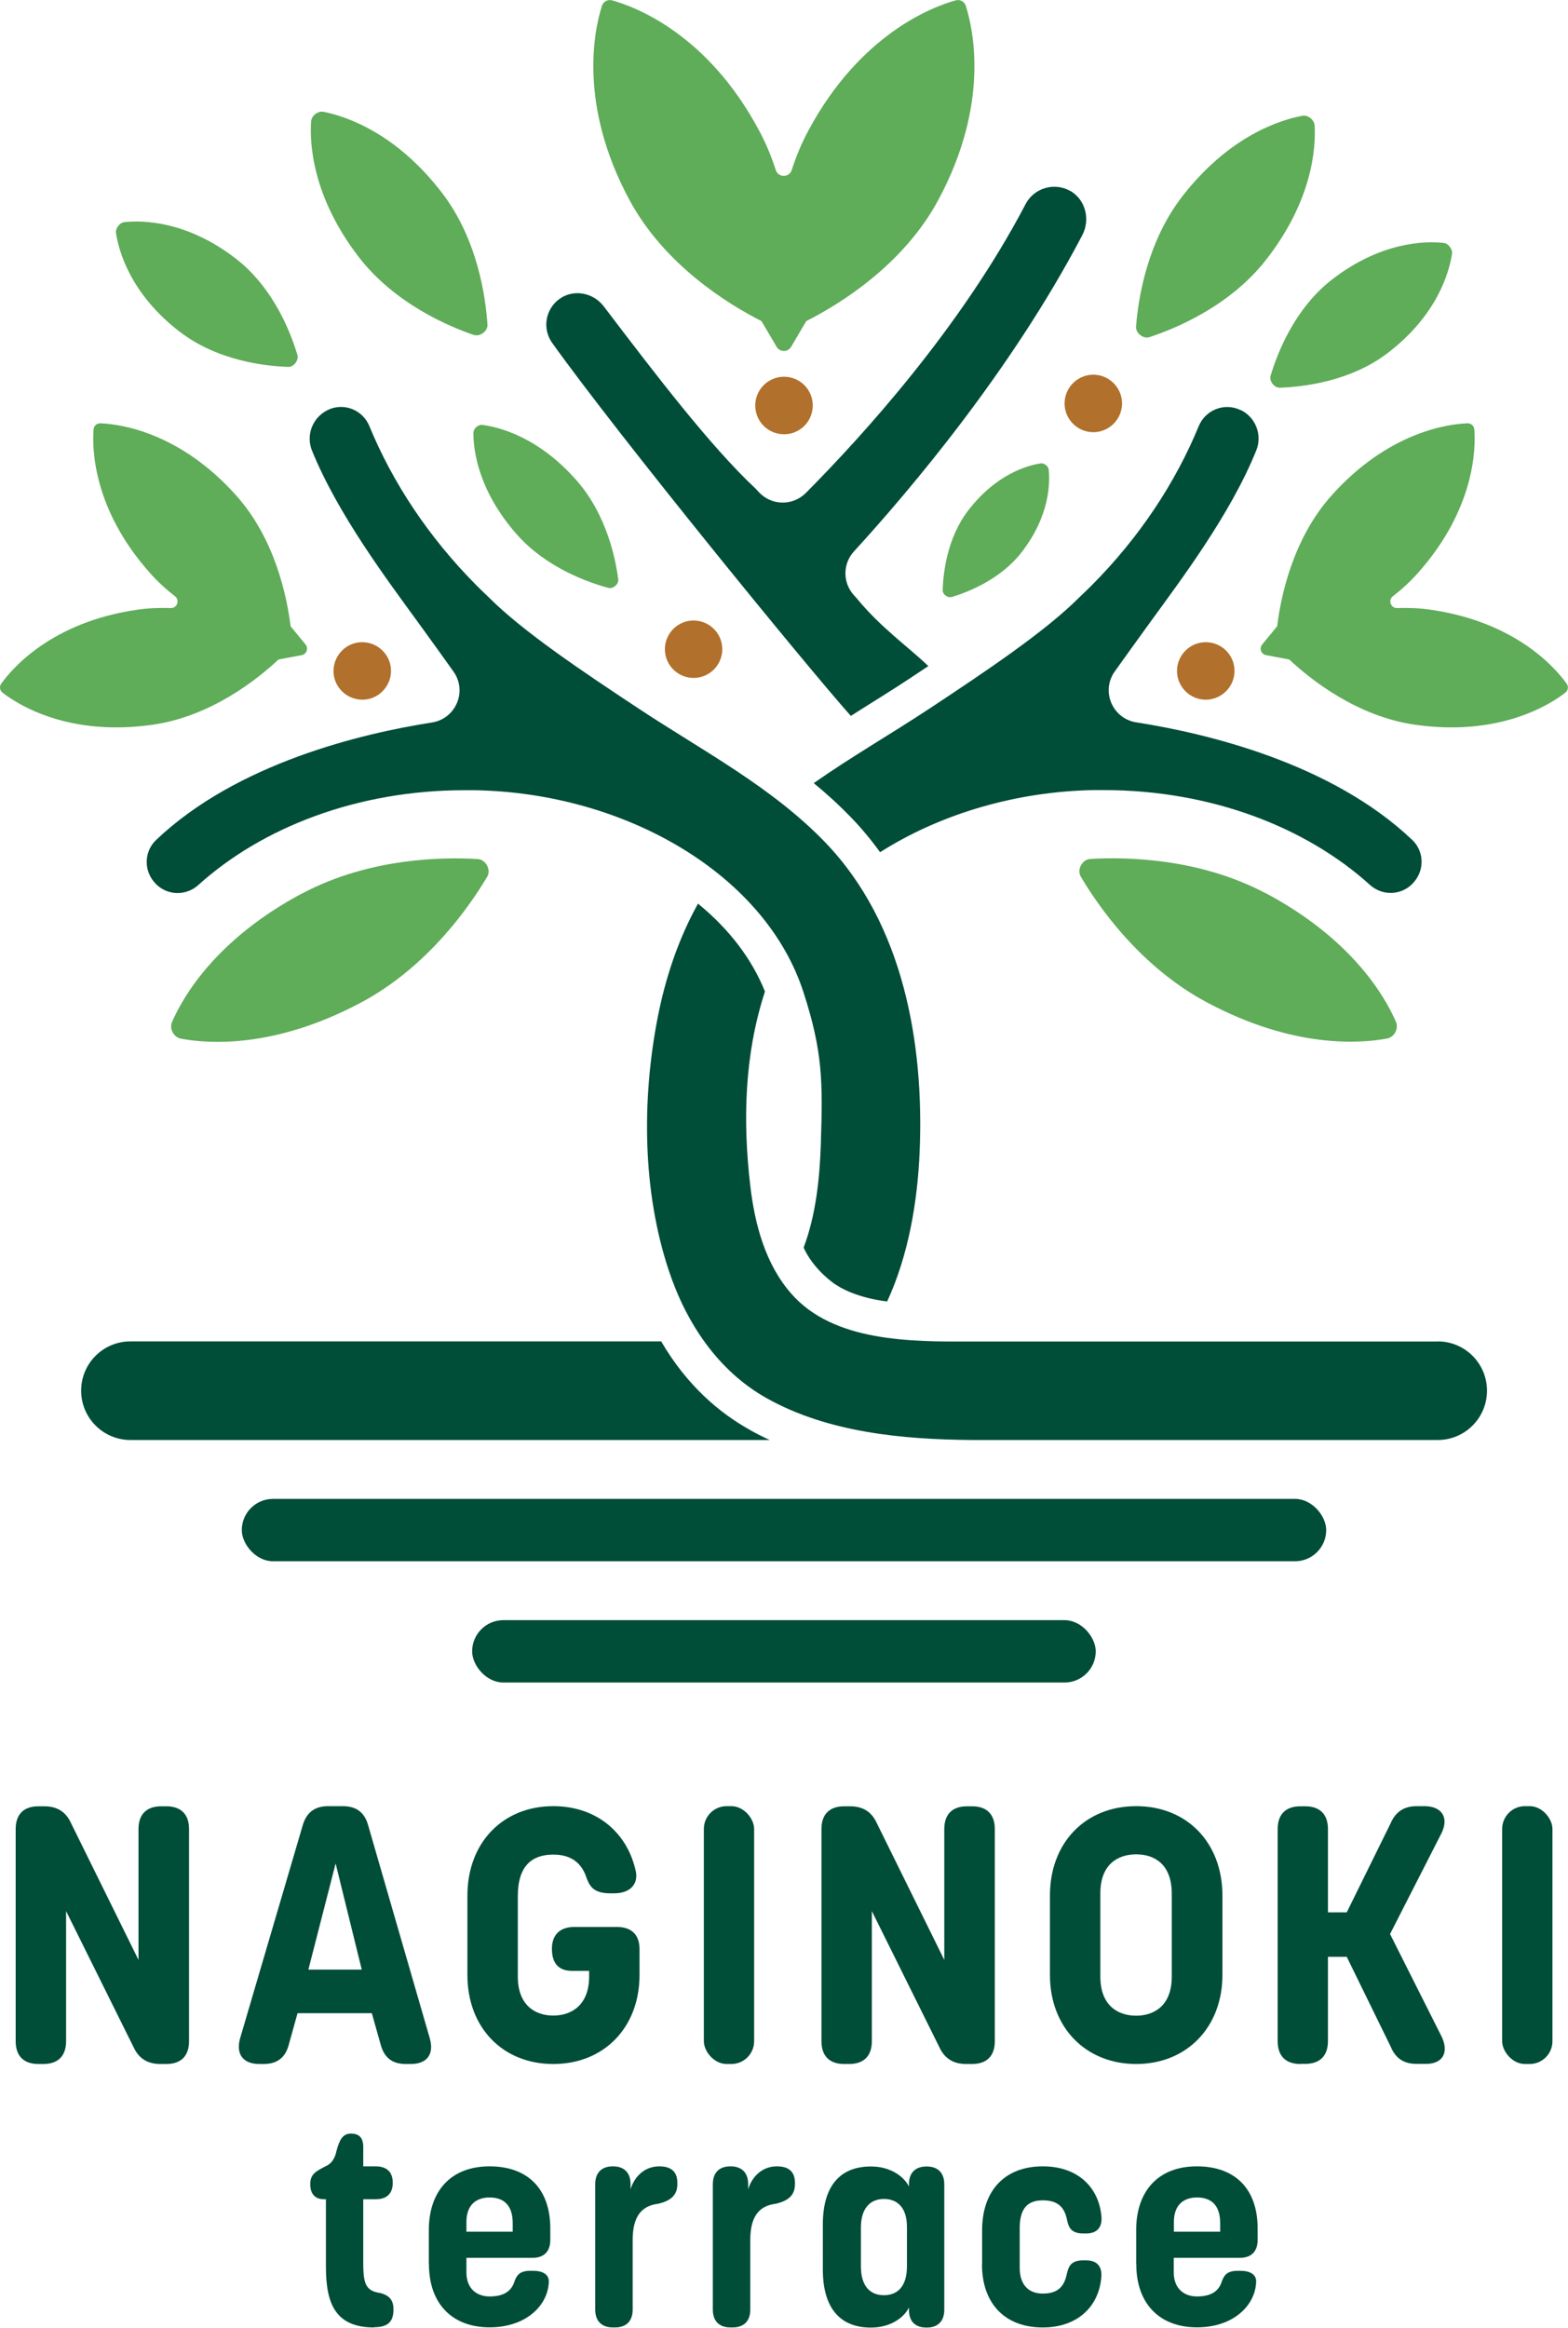 <?xml version="1.0" encoding="UTF-8"?>
<svg id="_レイヤー_1" data-name="レイヤー_1" xmlns="http://www.w3.org/2000/svg" version="1.1" viewBox="0 0 126 187">
  <!-- Generator: Adobe Illustrator 29.1.0, SVG Export Plug-In . SVG Version: 2.1.0 Build 142)  -->
  <defs>
    <style>
      .st0 {
        fill: #5fac59;
      }

      .st1 {
        fill: #b1702b;
      }

      .st2 {
        fill: #004d38;
      }
    </style>
  </defs>
  <g>
    <rect class="st2" x="19.43" y="120.39" width="87.14" height="5.01" rx="2.51" ry="2.51"/>
    <rect class="st2" x="37.94" y="130.13" width="50.11" height="5.01" rx="2.51" ry="2.51"/>
    <path class="st0" d="M101.69,71.74c-5.41-2.87-11.39-2.91-14.08-2.75-.65.04-1.09.86-.76,1.42,1.37,2.33,4.76,7.25,10.17,10.12,6.96,3.7,12.28,3.29,14.46,2.88.56-.11.92-.79.7-1.32-.88-2.04-3.53-6.67-10.49-10.36Z"/>
    <path class="st1" d="M94.58,53.88c0,1.27,1.02,2.31,2.3,2.32,1.27,0,2.31-1.02,2.32-2.3s-1.02-2.31-2.3-2.32c-1.27,0-2.31,1.02-2.32,2.3Z"/>
    <path class="st0" d="M24.31,71.74c-6.96,3.7-9.61,8.32-10.49,10.36-.23.52.14,1.21.7,1.32,2.18.42,7.5.82,14.46-2.88,5.41-2.87,8.79-7.8,10.17-10.12.33-.56-.11-1.38-.76-1.42-2.7-.17-8.67-.12-14.08,2.75Z"/>
    <path class="st1" d="M31.42,53.88c0-1.27-1.05-2.3-2.32-2.3-1.27,0-2.3,1.05-2.3,2.32,0,1.27,1.05,2.3,2.32,2.3,1.27,0,2.3-1.05,2.3-2.32Z"/>
    <path class="st0" d="M12.33,58.2c4.62-.68,8.31-3.6,10.05-5.23l1.86-.35c.4-.07.57-.55.31-.86l-1.2-1.46c-.29-2.37-1.24-6.98-4.34-10.47-4.59-5.15-9.41-5.77-10.94-5.83-.29-.01-.53.2-.55.49-.12,1.52-.06,6.38,4.53,11.53.62.7,1.3,1.32,2.01,1.87.41.31.17.97-.34.95-.89-.03-1.81,0-2.74.14-6.83,1-9.99,4.69-10.88,5.93-.17.23-.12.55.11.73,1.21.94,5.3,3.56,12.13,2.56Z"/>
    <path class="st0" d="M61.19,25.79l1.22,2.07c.26.44.9.44,1.16,0l1.22-2.07c2.71-1.37,7.8-4.51,10.61-9.73,4.16-7.72,2.8-13.74,2.21-15.59-.11-.35-.47-.54-.82-.44-1.87.52-7.65,2.7-11.81,10.42-.57,1.05-1.01,2.13-1.36,3.21-.2.62-1.08.62-1.28,0-.35-1.08-.79-2.16-1.36-3.21C56.84,2.72,51.06.55,49.19.03c-.35-.1-.71.1-.82.44-.59,1.85-1.95,7.87,2.21,15.59,2.82,5.23,7.91,8.36,10.61,9.73Z"/>
    <path class="st1" d="M53.43,52.22c.04,1.27,1.11,2.27,2.38,2.23,1.27-.04,2.27-1.11,2.23-2.38-.04-1.27-1.11-2.27-2.38-2.23-1.27.04-2.27,1.11-2.23,2.38Z"/>
    <path class="st1" d="M63,30.26c-1.27,0-2.31,1.03-2.31,2.31s1.03,2.31,2.31,2.31,2.31-1.03,2.31-2.31-1.03-2.31-2.31-2.31Z"/>
    <path class="st0" d="M38.09,26.9c.49.17,1.12-.32,1.08-.83-.14-2.14-.77-6.83-3.66-10.59-3.72-4.85-7.76-6.15-9.51-6.5-.45-.09-.97.31-1,.77-.12,1.78.09,6.02,3.81,10.87,2.89,3.76,7.25,5.6,9.28,6.29Z"/>
    <path class="st0" d="M38.77,34.13c-.35-.05-.73.29-.73.64,0,1.37.37,4.59,3.45,8.11,2.39,2.73,5.81,3.91,7.4,4.34.38.1.84-.3.79-.69-.21-1.63-.93-5.18-3.32-7.91-3.08-3.52-6.23-4.31-7.58-4.49Z"/>
    <path class="st0" d="M14.44,26.64c3.05,2.36,6.94,2.77,8.73,2.83.43.01.85-.53.73-.95-.51-1.72-1.89-5.38-4.94-7.74-3.92-3.03-7.46-3.1-8.96-2.94-.38.04-.74.5-.68.88.23,1.48,1.18,4.89,5.11,7.92Z"/>
    <path class="st2" d="M33.59,49.98c1.18,1.62,2.11,2.92,2.85,3.96,1.13,1.58.19,3.79-1.73,4.09-5.64.88-15.67,3.26-22.17,9.44-.87.83-1,2.18-.31,3.17l.04.05c.85,1.21,2.56,1.39,3.66.4,5.16-4.66,12.83-7.62,21.39-7.62.25,0,.51,0,.76,0,.26,0,.51.01.76.02,11.78.43,22.71,6.87,25.73,16.22,1.55,4.79,1.55,7.16,1.39,12.19,0,0,.1.03.28.08l-.28-.08c-.09,2.67-.38,5.65-1.38,8.3,0,0,.53,1.41,2.25,2.75,1.71,1.33,4.46,1.58,4.46,1.58,1.72-3.72,2.44-8.02,2.61-12.02.37-8.71-1.31-18.3-7.54-24.8-4.29-4.48-9.9-7.4-15.03-10.79-4.63-3.06-9.33-6.21-12.06-8.95-.33-.31-.65-.62-.97-.94-3.87-3.89-6.76-8.29-8.62-12.81-.55-1.33-2.1-1.92-3.38-1.27-1.19.6-1.73,2.01-1.23,3.24,2.09,5.14,6.05,10.39,8.52,13.79Z"/>
    <path class="st2" d="M115.52,107.75h-37.45c-4.88.02-11.11.04-14.5-3.86-2.08-2.38-2.92-5.57-3.28-8.65-.61-5.22-.47-10.49,1.15-15.51l.03-.09c-1.05-2.62-2.88-5.02-5.38-7.06-1.57,2.82-2.61,5.93-3.24,9.14-1.28,6.58-1.24,13.94.9,20.35,1.4,4.2,3.94,8.04,7.87,10.24,4.92,2.75,10.9,3.3,16.42,3.35h37.49c2.19,0,3.96-1.77,3.96-3.96s-1.77-3.96-3.96-3.96Z"/>
    <path class="st2" d="M99.71,32.95c-1.28-.64-2.83-.05-3.38,1.27-1.86,4.52-4.75,8.93-8.62,12.81-.32.32-.64.63-.97.94-2.73,2.74-7.43,5.89-12.06,8.95-3.06,2.02-6.28,3.87-9.29,5.98,1.06.87,2.08,1.8,3.05,2.81.82.85,1.58,1.77,2.28,2.74,4.64-2.95,10.44-4.74,16.46-4.97.25-.01.5-.02.76-.02.25,0,.5,0,.76,0,8.56,0,16.23,2.95,21.39,7.62,1.1.99,2.81.81,3.66-.4l.04-.05c.69-.99.57-2.34-.31-3.17-6.5-6.18-16.53-8.56-22.17-9.44-1.92-.3-2.86-2.51-1.73-4.09.74-1.03,1.67-2.34,2.85-3.96,2.47-3.4,6.44-8.64,8.52-13.79.5-1.23-.04-2.65-1.23-3.24Z"/>
    <path class="st2" d="M60.21,114.82c-2.36-1.32-4.99-3.5-7.08-7.08H10.48c-2.19,0-3.96,1.77-3.96,3.96h0c0,2.18,1.77,3.96,3.96,3.96h51.37c-.56-.26-1.11-.53-1.65-.84Z"/>
    <path class="st0" d="M117.92,34c.29-.01.53.2.55.49.12,1.52.06,6.38-4.53,11.53-.62.7-1.3,1.32-2.01,1.87-.41.31-.17.97.34.95.89-.03,1.81,0,2.74.14,6.83,1,9.99,4.69,10.88,5.93.17.23.12.55-.11.73-1.21.94-5.3,3.56-12.13,2.56-4.62-.68-8.31-3.6-10.05-5.23l-1.86-.35c-.4-.07-.57-.55-.31-.86l1.2-1.46c.29-2.37,1.24-6.98,4.34-10.47,4.59-5.15,9.41-5.77,10.94-5.83Z"/>
    <path class="st0" d="M91.29,26.24c-.04.51.58,1,1.07.84,2.04-.67,6.42-2.45,9.35-6.18,3.77-4.8,4.03-9.04,3.93-10.82-.03-.46-.54-.87-.99-.78-1.76.33-5.81,1.58-9.58,6.39-2.93,3.73-3.62,8.41-3.78,10.55Z"/>
    <path class="st0" d="M102.83,31.14c-.43.01-.85-.53-.73-.95.51-1.72,1.89-5.38,4.94-7.74,3.92-3.03,7.46-3.1,8.96-2.94.38.04.74.5.68.88-.23,1.48-1.18,4.89-5.11,7.92-3.05,2.36-6.94,2.77-8.73,2.83Z"/>
    <path class="st0" d="M76.45,47.95c-.3.09-.71-.22-.7-.54.04-1.31.33-4.18,2.06-6.42,2.22-2.89,4.72-3.6,5.81-3.77.28-.04.62.21.65.5.11,1.1.08,3.7-2.14,6.59-1.72,2.25-4.41,3.27-5.67,3.65Z"/>
    <path class="st1" d="M85.55,32.28c-.07,1.27.91,2.36,2.18,2.43,1.27.07,2.36-.91,2.43-2.18.07-1.27-.91-2.36-2.18-2.43-1.27-.07-2.36.91-2.43,2.18Z"/>
    <path class="st2" d="M85.97,15.32c-1.28-.7-2.89-.21-3.56,1.08-5.18,9.9-13.09,18.6-17.66,23.2-1.05,1.05-2.76,1.02-3.77-.07l-.26-.28c-3.65-3.42-7.97-9.08-12.21-14.65-.84-1.1-2.41-1.4-3.54-.6-1.15.82-1.41,2.4-.6,3.54,5.4,7.55,20.48,26.02,24,29.96.33-.21.66-.41.98-.62,1.23-.77,2.5-1.56,3.71-2.36.52-.34,1.03-.68,1.54-1.02-1.67-1.6-3.79-3.05-5.78-5.47l-.19-.21c-.92-1-.93-2.53,0-3.54,4.47-4.88,12.64-14.52,18.34-25.39.67-1.28.25-2.9-1.02-3.59Z"/>
  </g>
  <g>
    <g>
      <path class="st2" d="M3.09,165.78c-1.19,0-1.83-.65-1.83-1.83v-17.04c0-1.19.65-1.83,1.83-1.83h.46c1.03,0,1.74.43,2.16,1.36l5.42,10.98v-10.51c0-1.19.65-1.83,1.83-1.83h.4c1.19,0,1.83.65,1.83,1.83v17.04c0,1.19-.65,1.83-1.83,1.83h-.47c-1.03,0-1.74-.44-2.16-1.36l-5.42-10.92v10.45c0,1.19-.65,1.83-1.83,1.83h-.38Z"/>
      <path class="st2" d="M20.85,165.78c-1.31,0-1.91-.78-1.56-2.05l5.03-17.1c.3-1.06.98-1.56,2.05-1.56h1.17c1.07,0,1.76.48,2.05,1.56l4.95,17.1c.36,1.29-.25,2.05-1.53,2.05h-.4c-1.09,0-1.75-.51-2.03-1.59l-.7-2.49h-5.97l-.7,2.51c-.27,1.07-.95,1.57-2.04,1.57h-.34ZM24.78,158.2h4.29l-2.1-8.53-2.19,8.53Z"/>
      <path class="st2" d="M44.46,165.78c-4.07,0-6.9-2.93-6.9-7.15v-6.38c0-4.23,2.83-7.18,6.9-7.18,3.35,0,5.84,1.98,6.59,5.05.34,1.22-.44,1.95-1.69,1.95h-.32c-1.29,0-1.63-.52-1.89-1.19-.39-1.24-1.24-1.92-2.69-1.92-1.69,0-2.85.88-2.85,3.33v6.47c0,2.3,1.39,3.13,2.85,3.13s2.88-.84,2.88-3.13v-.46h-1.37c-1.1,0-1.62-.63-1.62-1.77s.65-1.76,1.83-1.76h3.38c1.19,0,1.83.63,1.83,1.78v2.08c0,4.21-2.85,7.15-6.93,7.15h0Z"/>
      <rect class="st2" x="56.56" y="145.07" width="4.04" height="20.71" rx="1.83" ry="1.83"/>
      <path class="st2" d="M67.84,165.78c-1.19,0-1.83-.65-1.83-1.83v-17.04c0-1.19.65-1.83,1.83-1.83h.46c1.03,0,1.74.43,2.16,1.36l5.42,10.98v-10.51c0-1.19.65-1.83,1.83-1.83h.4c1.19,0,1.83.65,1.83,1.83v17.04c0,1.19-.65,1.83-1.83,1.83h-.47c-1.03,0-1.74-.44-2.16-1.36l-5.42-10.92v10.45c0,1.19-.65,1.83-1.83,1.83h-.38Z"/>
      <path class="st2" d="M84.37,158.63v-6.38c0-4.23,2.83-7.18,6.93-7.18s6.93,2.95,6.93,7.18v6.38c0,4.21-2.88,7.15-6.93,7.15s-6.93-2.93-6.93-7.15ZM94.16,158.78v-6.68c0-2.32-1.34-3.16-2.86-3.16-1.42,0-2.88.75-2.88,3.14v6.68c0,2.3,1.38,3.14,2.88,3.14,1.38,0,2.86-.75,2.86-3.13Z"/>
      <path class="st2" d="M104.5,165.78c-1.19,0-1.83-.65-1.83-1.83v-17.04c0-1.19.65-1.83,1.83-1.83h.38c1.19,0,1.83.65,1.83,1.83v6.69h1.51l3.51-7.12c.4-.94,1.07-1.41,2.11-1.41h.62c1.39,0,1.98.9,1.39,2.14l-4.15,8.13,4.17,8.29c.57,1.26.04,2.14-1.28,2.14h-.75c-1.04,0-1.7-.44-2.1-1.41l-3.52-7.19h-1.51v6.77c0,1.19-.65,1.83-1.83,1.83h-.38Z"/>
      <rect class="st2" x="120.71" y="145.07" width="4.04" height="20.71" rx="1.83" ry="1.83"/>
    </g>
    <g>
      <path class="st2" d="M30.07,186.94c-3.12,0-3.88-1.91-3.88-4.88v-5.42h-.17c-.7,0-1.09-.43-1.09-1.21,0-.82.48-1.04,1.24-1.44.23-.1.42-.25.56-.46.14-.2.25-.46.31-.77.24-.91.51-1.39,1.16-1.39s.99.32.99,1.08v1.55h.98c.93,0,1.39.47,1.39,1.32s-.46,1.32-1.36,1.32h-1.01v5.15c0,1.77.27,2.22,1.39,2.39.59.16,1.04.46,1.04,1.31,0,1.02-.48,1.43-1.57,1.43h0Z"/>
      <path class="st2" d="M34.46,181.87v-2.75c0-3.15,1.79-5.12,4.88-5.12s4.88,1.83,4.88,4.99v.92c0,.93-.51,1.44-1.44,1.44h-5.3v1.17c0,1.34.87,1.93,1.86,1.93,1.21,0,1.79-.47,2.02-1.26.18-.45.41-.8,1.26-.8h.21c.78,0,1.3.29,1.27.89-.06,1.88-1.82,3.65-4.75,3.65-3.08,0-4.88-1.97-4.88-5.06ZM37.47,179.25h3.73v-.69c0-1.51-.79-2.06-1.86-2.06s-1.86.59-1.86,1.97v.78Z"/>
      <path class="st2" d="M54.43,175.33v.1c0,.96-.63,1.35-1.51,1.57-1.44.16-2.08,1.12-2.08,2.91v5.59c0,.93-.51,1.44-1.44,1.44h-.13c-.93,0-1.44-.51-1.44-1.44v-10.06c0-.93.51-1.44,1.42-1.44s1.42.51,1.42,1.44v.41c.23-.82.97-1.85,2.31-1.85.96,0,1.45.44,1.45,1.32Z"/>
      <path class="st2" d="M63.88,175.33v.1c0,.96-.63,1.35-1.51,1.57-1.44.16-2.08,1.12-2.08,2.91v5.59c0,.93-.51,1.44-1.44,1.44h-.13c-.93,0-1.44-.51-1.44-1.44v-10.06c0-.93.51-1.44,1.42-1.44s1.42.51,1.42,1.44v.41c.23-.82.97-1.85,2.31-1.85.96,0,1.45.44,1.45,1.32Z"/>
      <path class="st2" d="M75.88,175.44v10.07c0,.93-.51,1.44-1.42,1.44s-1.42-.48-1.42-1.44v-.18c-.29.65-1.3,1.62-3.06,1.62-2.32,0-3.86-1.38-3.86-4.69v-3.57c0-3.34,1.58-4.68,3.86-4.68,1.76,0,2.77.98,3.06,1.62v-.18c0-.93.51-1.44,1.42-1.44s1.42.51,1.42,1.44ZM72.88,178.87c0-1.57-.78-2.25-1.85-2.25s-1.85.71-1.85,2.3v3.1c0,1.61.74,2.33,1.85,2.33s1.85-.72,1.85-2.33v-3.14Z"/>
      <path class="st2" d="M78.92,181.87v-2.74c0-3.16,1.8-5.13,4.88-5.13,2.78,0,4.5,1.65,4.71,4.04.07.87-.37,1.35-1.23,1.35h-.22c-.96,0-1.18-.45-1.31-1.06-.19-.98-.68-1.6-1.95-1.6-1.19,0-1.86.6-1.86,2.24v3.17c0,1.38.72,2.08,1.86,2.08,1.25,0,1.73-.61,1.93-1.59.14-.61.34-1.08,1.32-1.08h.22c.87,0,1.3.47,1.23,1.35-.2,2.37-1.92,4.04-4.71,4.04-3.08,0-4.88-1.97-4.88-5.06Z"/>
      <path class="st2" d="M91.3,181.87v-2.75c0-3.15,1.79-5.12,4.88-5.12s4.88,1.83,4.88,4.99v.92c0,.93-.51,1.44-1.44,1.44h-5.3v1.17c0,1.34.87,1.93,1.86,1.93,1.21,0,1.79-.47,2.02-1.26.18-.45.41-.8,1.26-.8h.21c.78,0,1.3.29,1.27.89-.06,1.88-1.82,3.65-4.75,3.65-3.08,0-4.88-1.97-4.88-5.06ZM94.32,179.25h3.73v-.69c0-1.51-.79-2.06-1.86-2.06s-1.86.59-1.86,1.97v.78Z"/>
    </g>
  </g>
</svg>